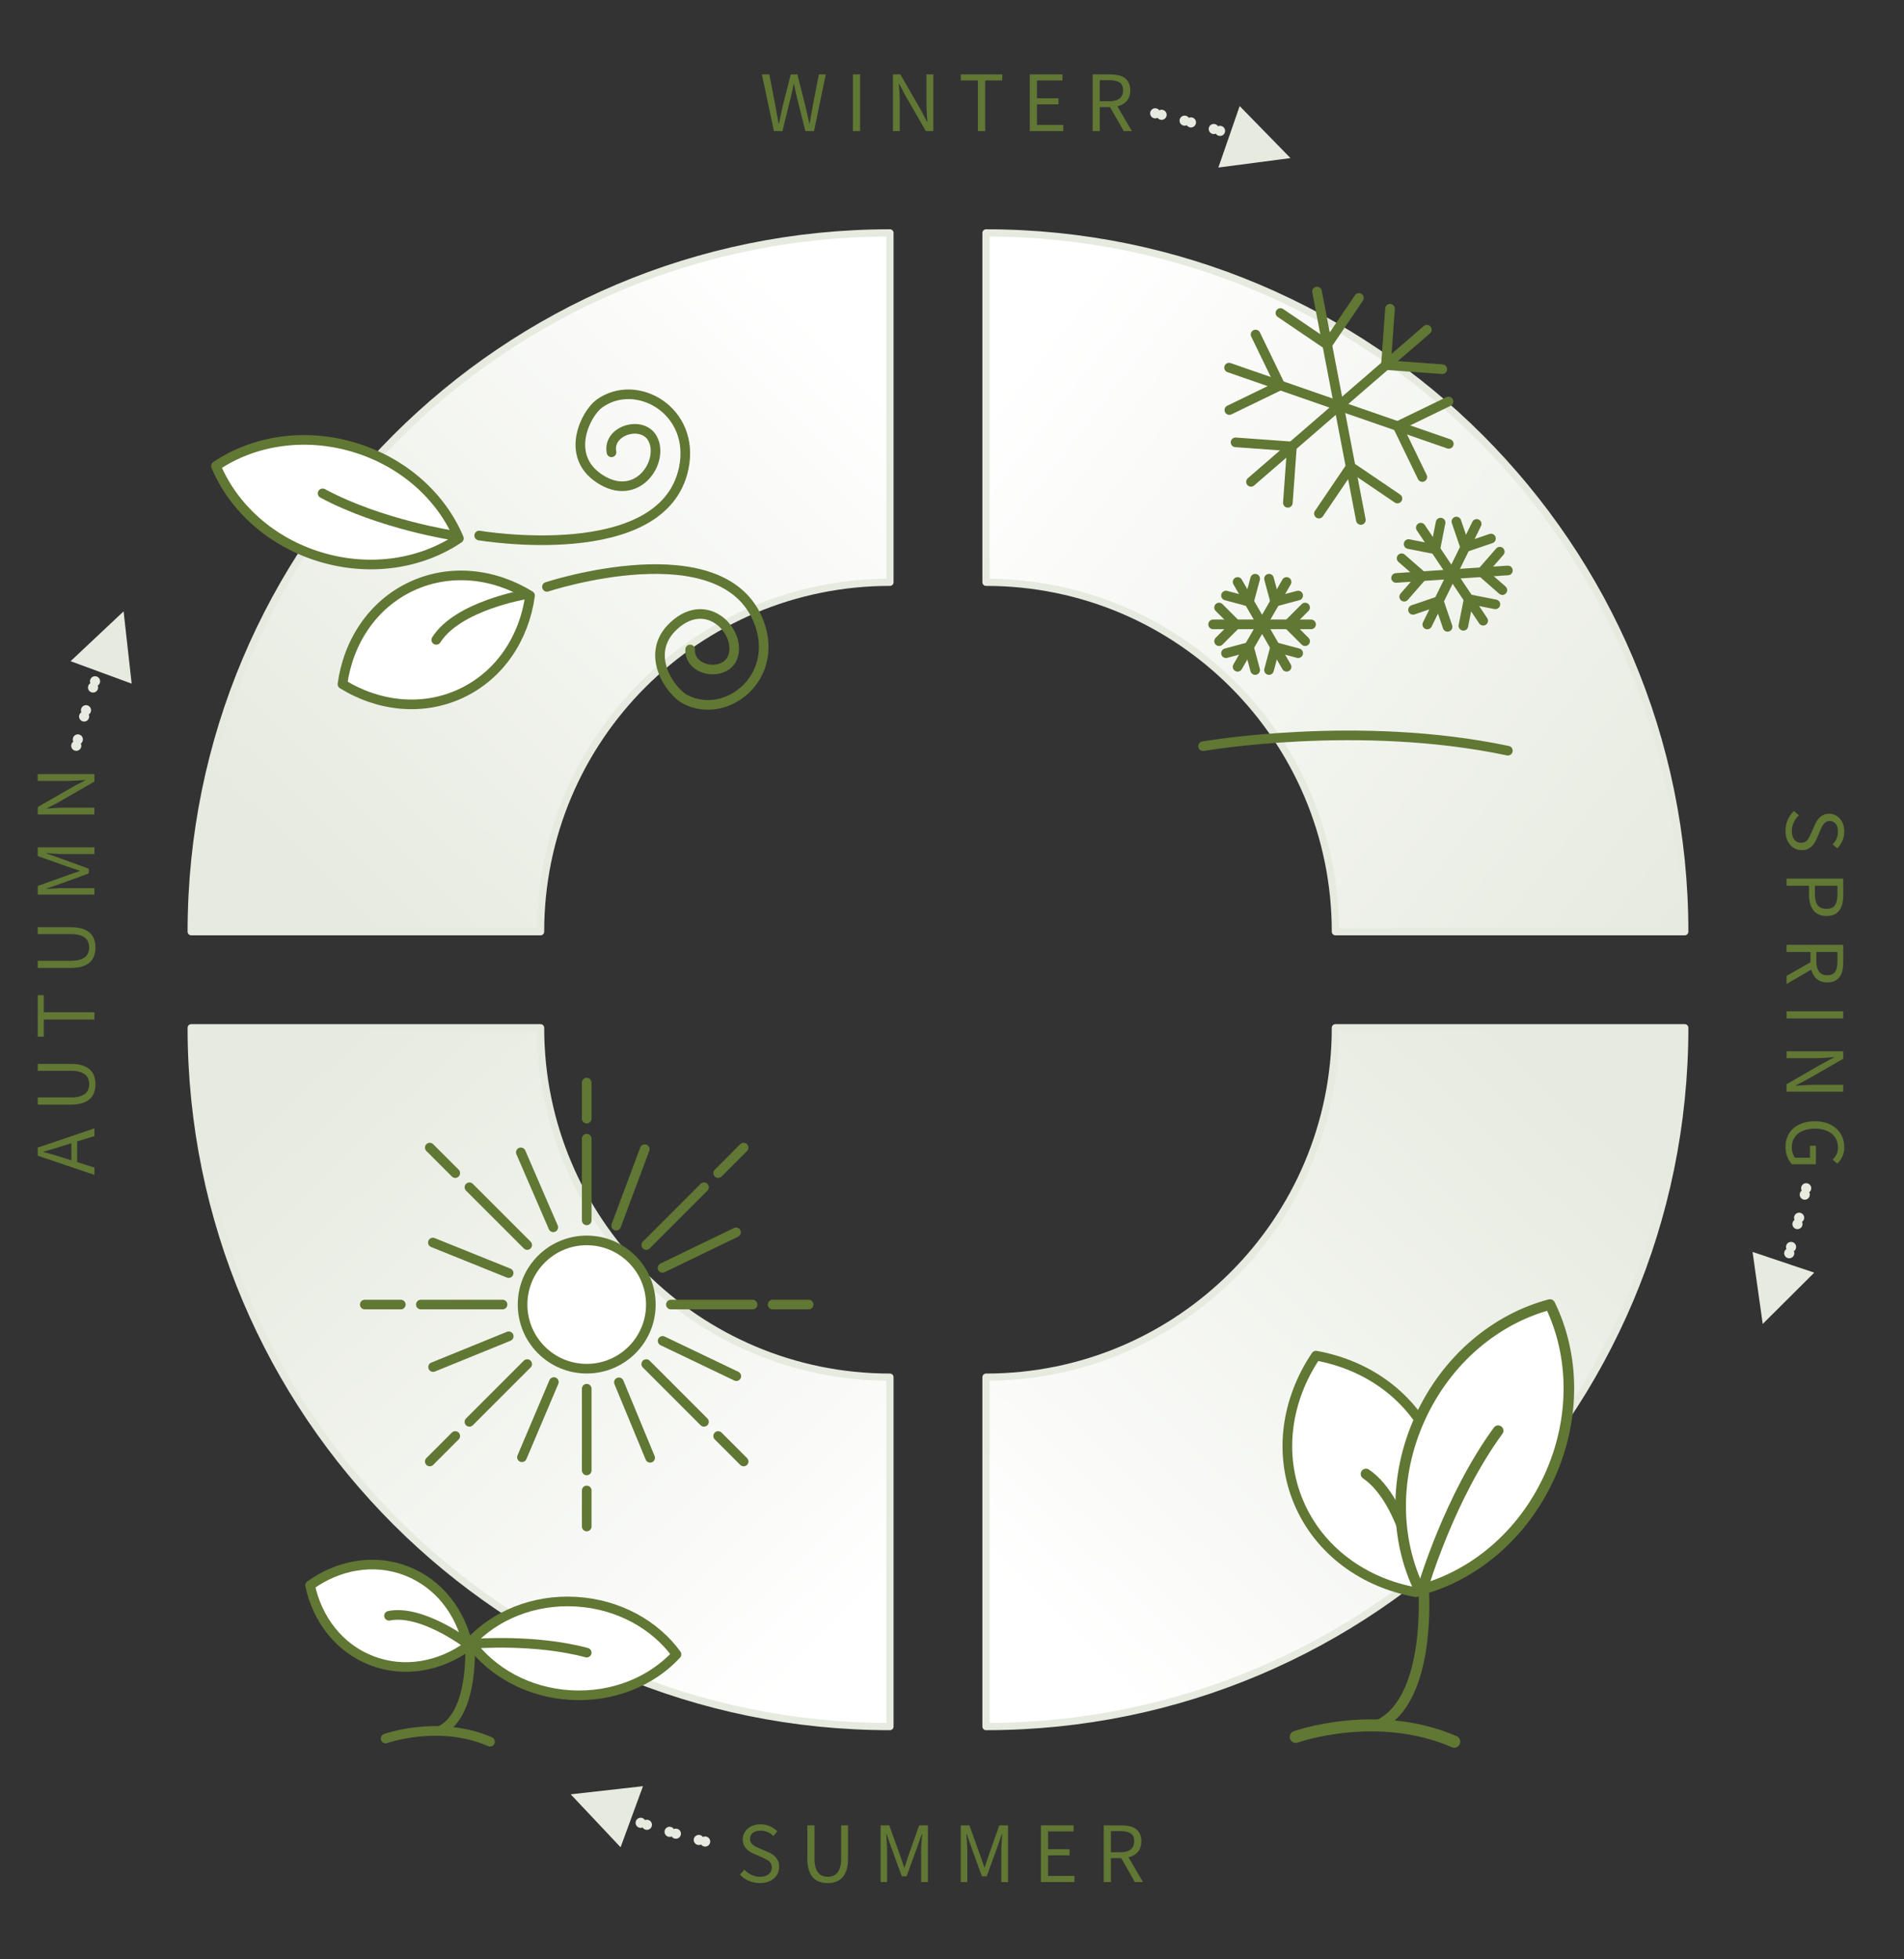 <?xml version="1.0" encoding="UTF-8" standalone="no"?><!DOCTYPE svg PUBLIC "-//W3C//DTD SVG 1.1//EN" "http://www.w3.org/Graphics/SVG/1.1/DTD/svg11.dtd"><svg width="100%" height="100%" viewBox="0 0 380 391" version="1.1" xmlns="http://www.w3.org/2000/svg" xmlns:xlink="http://www.w3.org/1999/xlink" xml:space="preserve" xmlns:serif="http://www.serif.com/" style="fill-rule:evenodd;clip-rule:evenodd;stroke-linecap:round;stroke-linejoin:round;stroke-miterlimit:1.5;"><rect x="0" y="0" width="380" height="391" fill="#333333" stroke="none"/><rect id="Home" x="-205" y="-2091.75" width="1200" height="3810.8" style="fill:none;"/><g><path d="M336.244,185.933c0,-77.02 -62.437,-139.457 -139.457,-139.457l0,69.729c38.51,0 69.728,31.218 69.728,69.728l69.729,0Z" style="fill:url(#_Linear1);stroke:#e6eadf;stroke-width:1.44px;"/><path d="M196.787,344.56c77.02,0 139.457,-62.437 139.457,-139.457l-69.729,0c0,38.51 -31.218,69.728 -69.728,69.728l0,69.729Z" style="fill:url(#_Linear2);stroke:#e6eadf;stroke-width:1.44px;"/><path d="M38.16,205.103c0,77.02 62.437,139.457 139.457,139.457l0,-69.729c-38.51,0 -69.728,-31.218 -69.728,-69.728l-69.729,0Z" style="fill:url(#_Linear3);stroke:#e6eadf;stroke-width:1.44px;"/><path d="M177.617,46.476c-77.02,0 -139.457,62.437 -139.457,139.457l69.729,0c0,-38.51 31.218,-69.728 69.728,-69.728l0,-69.729Z" style="fill:url(#_Linear4);stroke:#e6eadf;stroke-width:1.44px;"/><g><path d="M154.457,26.163l-2.398,-11.318l1.483,0l1.191,6.159c0.103,0.621 0.213,1.231 0.328,1.829c0.115,0.598 0.224,1.208 0.327,1.829l0.069,0c0.127,-0.621 0.259,-1.234 0.397,-1.838c0.138,-0.604 0.271,-1.21 0.397,-1.82l1.57,-6.159l1.311,0l1.57,6.159c0.138,0.598 0.276,1.202 0.414,1.812c0.138,0.609 0.276,1.225 0.414,1.846l0.069,0c0.104,-0.621 0.207,-1.234 0.311,-1.838c0.103,-0.604 0.213,-1.21 0.328,-1.82l1.19,-6.159l1.38,0l-2.346,11.318l-1.725,0l-1.708,-6.815c-0.104,-0.437 -0.199,-0.866 -0.285,-1.285c-0.086,-0.42 -0.175,-0.849 -0.267,-1.286l-0.069,0c-0.092,0.437 -0.187,0.866 -0.285,1.286c-0.098,0.419 -0.193,0.848 -0.285,1.285l-1.673,6.815l-1.708,0Z" style="fill:#617734;fill-rule:nonzero;"/><rect x="170.225" y="14.845" width="1.432" height="11.318" style="fill:#617734;fill-rule:nonzero;"/><path d="M178.213,26.163l0,-11.318l1.484,0l4.089,7.108l1.225,2.346l0.069,0c-0.035,-0.575 -0.072,-1.17 -0.112,-1.785c-0.041,-0.616 -0.061,-1.222 -0.061,-1.82l0,-5.849l1.363,0l0,11.318l-1.483,0l-4.107,-7.126l-1.224,-2.329l-0.069,0c0.046,0.575 0.089,1.159 0.129,1.751c0.04,0.593 0.06,1.188 0.06,1.786l0,5.918l-1.363,0Z" style="fill:#617734;fill-rule:nonzero;"/><path d="M195.173,26.163l0,-10.11l-3.416,0l0,-1.208l8.281,0l0,1.208l-3.416,0l0,10.11l-1.449,0Z" style="fill:#617734;fill-rule:nonzero;"/><path d="M205.524,26.163l0,-11.318l6.521,0l0,1.208l-5.089,0l0,3.554l4.296,0l0,1.225l-4.296,0l0,4.106l5.262,0l0,1.225l-6.694,0Z" style="fill:#617734;fill-rule:nonzero;"/><path d="M218.066,26.163l0,-11.318l3.537,0c0.575,0 1.107,0.055 1.596,0.164c0.489,0.109 0.909,0.29 1.26,0.543c0.35,0.253 0.623,0.581 0.819,0.984c0.196,0.402 0.293,0.897 0.293,1.483c0,0.886 -0.23,1.593 -0.69,2.122c-0.46,0.53 -1.081,0.892 -1.863,1.087l2.881,4.935l-1.622,0l-2.726,-4.779l-2.053,0l0,4.779l-1.432,0Zm1.432,-5.953l1.898,0c0.886,0 1.564,-0.181 2.036,-0.543c0.472,-0.362 0.707,-0.911 0.707,-1.648c0,-0.747 -0.235,-1.27 -0.707,-1.57c-0.472,-0.299 -1.15,-0.448 -2.036,-0.448l-1.898,0l0,4.209Z" style="fill:#617734;fill-rule:nonzero;"/></g><g><path d="M12.515,231.015l1.725,0.535l0,-3.399l-1.725,0.535c-0.633,0.207 -1.263,0.402 -1.889,0.587c-0.627,0.184 -1.268,0.368 -1.924,0.552l0,0.069c0.656,0.172 1.297,0.35 1.924,0.534c0.626,0.184 1.256,0.38 1.889,0.587Zm6.331,3.45l-11.317,-3.83l0,-1.621l11.317,-3.83l0,1.535l-3.45,1.07l0,4.123l3.45,1.087l0,1.466Z" style="fill:#617734;fill-rule:nonzero;"/><path d="M19.053,216.368c0,0.575 -0.083,1.112 -0.25,1.613c-0.167,0.5 -0.443,0.931 -0.828,1.294c-0.385,0.362 -0.888,0.647 -1.509,0.854c-0.622,0.207 -1.386,0.31 -2.295,0.31l-6.642,0l0,-1.432l6.676,0c0.679,0 1.248,-0.069 1.708,-0.207c0.461,-0.138 0.829,-0.325 1.105,-0.56c0.276,-0.236 0.474,-0.515 0.595,-0.837c0.121,-0.322 0.181,-0.667 0.181,-1.035c0,-0.38 -0.06,-0.731 -0.181,-1.053c-0.121,-0.322 -0.319,-0.604 -0.595,-0.845c-0.276,-0.242 -0.644,-0.431 -1.105,-0.569c-0.46,-0.138 -1.029,-0.207 -1.708,-0.207l-6.676,0l0,-1.381l6.642,0c0.909,0 1.673,0.104 2.295,0.311c0.621,0.207 1.124,0.492 1.509,0.854c0.385,0.362 0.661,0.791 0.828,1.285c0.167,0.495 0.25,1.03 0.25,1.605Z" style="fill:#617734;fill-rule:nonzero;"/><path d="M18.846,203.463l-10.11,0l0,3.416l-1.207,0l0,-8.281l1.207,0l0,3.416l10.11,0l0,1.449Z" style="fill:#617734;fill-rule:nonzero;"/><path d="M19.053,189.092c0,0.575 -0.083,1.112 -0.25,1.613c-0.167,0.5 -0.443,0.931 -0.828,1.294c-0.385,0.362 -0.888,0.647 -1.509,0.854c-0.622,0.207 -1.386,0.31 -2.295,0.31l-6.642,0l0,-1.432l6.676,0c0.679,0 1.248,-0.069 1.708,-0.207c0.461,-0.138 0.829,-0.325 1.105,-0.561c0.276,-0.235 0.474,-0.514 0.595,-0.836c0.121,-0.322 0.181,-0.667 0.181,-1.035c0,-0.38 -0.06,-0.731 -0.181,-1.053c-0.121,-0.322 -0.319,-0.604 -0.595,-0.845c-0.276,-0.242 -0.644,-0.431 -1.105,-0.569c-0.46,-0.139 -1.029,-0.208 -1.708,-0.208l-6.676,0l0,-1.38l6.642,0c0.909,0 1.673,0.104 2.295,0.311c0.621,0.207 1.124,0.492 1.509,0.854c0.385,0.362 0.661,0.791 0.828,1.285c0.167,0.495 0.25,1.03 0.25,1.605Z" style="fill:#617734;fill-rule:nonzero;"/><path d="M18.846,178.533l-11.317,0l0,-1.725l6.038,-2.174c0.391,-0.138 0.785,-0.273 1.182,-0.405c0.397,-0.133 0.791,-0.268 1.182,-0.406l0,-0.069c-0.391,-0.138 -0.785,-0.267 -1.182,-0.388c-0.397,-0.121 -0.791,-0.25 -1.182,-0.388l-6.038,-2.139l0,-1.743l11.317,0l0,1.346l-6.228,0c-0.506,0 -1.064,-0.023 -1.673,-0.069c-0.61,-0.046 -1.168,-0.087 -1.674,-0.121l0,0.069l2.571,0.897l5.866,2.139l0,0.949l-5.866,2.14l-2.571,0.897l0,0.069c0.506,-0.035 1.064,-0.072 1.674,-0.112c0.609,-0.041 1.167,-0.061 1.673,-0.061l6.228,0l0,1.294Z" style="fill:#617734;fill-rule:nonzero;"/><path d="M18.846,162.54l-11.317,0l0,-1.484l7.108,-4.088l2.346,-1.225l0,-0.069c-0.575,0.034 -1.17,0.072 -1.786,0.112c-0.615,0.04 -1.222,0.06 -1.82,0.06l-5.848,0l0,-1.363l11.317,0l0,1.484l-7.125,4.106l-2.329,1.225l0,0.069c0.575,-0.046 1.159,-0.089 1.751,-0.129c0.593,-0.041 1.188,-0.061 1.786,-0.061l5.917,0l0,1.363Z" style="fill:#617734;fill-rule:nonzero;"/></g><g><path d="M151.653,375.795c-0.793,0 -1.529,-0.149 -2.208,-0.448c-0.679,-0.3 -1.265,-0.708 -1.76,-1.225l0.863,-1.001c0.402,0.426 0.877,0.768 1.423,1.026c0.547,0.259 1.113,0.389 1.7,0.389c0.747,0 1.328,-0.17 1.742,-0.509c0.414,-0.34 0.621,-0.785 0.621,-1.337c0,-0.288 -0.049,-0.532 -0.147,-0.734c-0.097,-0.201 -0.23,-0.373 -0.396,-0.517c-0.167,-0.144 -0.365,-0.273 -0.596,-0.388c-0.23,-0.115 -0.477,-0.236 -0.741,-0.363l-1.622,-0.707c-0.265,-0.115 -0.535,-0.253 -0.811,-0.414c-0.276,-0.161 -0.523,-0.357 -0.742,-0.587c-0.218,-0.23 -0.397,-0.503 -0.535,-0.819c-0.138,-0.316 -0.207,-0.682 -0.207,-1.096c0,-0.425 0.089,-0.822 0.268,-1.19c0.178,-0.368 0.425,-0.687 0.742,-0.958c0.316,-0.27 0.69,-0.48 1.121,-0.629c0.431,-0.15 0.906,-0.225 1.423,-0.225c0.679,0 1.306,0.13 1.881,0.389c0.575,0.258 1.064,0.595 1.466,1.009l-0.776,0.931c-0.345,-0.333 -0.728,-0.595 -1.147,-0.784c-0.42,-0.19 -0.895,-0.285 -1.424,-0.285c-0.632,0 -1.141,0.146 -1.527,0.44c-0.385,0.293 -0.577,0.699 -0.577,1.216c0,0.276 0.054,0.509 0.163,0.699c0.11,0.19 0.256,0.356 0.44,0.5c0.184,0.144 0.386,0.27 0.604,0.38c0.219,0.109 0.443,0.21 0.673,0.302l1.605,0.69c0.322,0.138 0.626,0.296 0.914,0.474c0.287,0.178 0.535,0.385 0.742,0.621c0.207,0.236 0.371,0.512 0.491,0.828c0.121,0.317 0.182,0.682 0.182,1.096c0,0.448 -0.09,0.868 -0.268,1.259c-0.178,0.391 -0.434,0.734 -0.768,1.027c-0.333,0.293 -0.736,0.523 -1.207,0.69c-0.472,0.167 -1.007,0.25 -1.605,0.25Z" style="fill:#617734;fill-rule:nonzero;"/><path d="M165.196,375.795c-0.575,0 -1.112,-0.083 -1.613,-0.25c-0.5,-0.167 -0.931,-0.443 -1.294,-0.828c-0.362,-0.386 -0.647,-0.889 -0.854,-1.51c-0.207,-0.621 -0.31,-1.386 -0.31,-2.294l0,-6.643l1.432,0l0,6.677c0,0.679 0.069,1.248 0.207,1.708c0.138,0.46 0.325,0.828 0.561,1.104c0.235,0.276 0.514,0.475 0.836,0.595c0.322,0.121 0.667,0.182 1.035,0.182c0.38,0 0.731,-0.061 1.053,-0.182c0.322,-0.12 0.604,-0.319 0.845,-0.595c0.242,-0.276 0.432,-0.644 0.57,-1.104c0.138,-0.46 0.207,-1.029 0.207,-1.708l0,-6.677l1.38,0l0,6.643c0,0.908 -0.104,1.673 -0.311,2.294c-0.207,0.621 -0.491,1.124 -0.854,1.51c-0.362,0.385 -0.79,0.661 -1.285,0.828c-0.495,0.167 -1.029,0.25 -1.605,0.25Z" style="fill:#617734;fill-rule:nonzero;"/><path d="M175.755,375.588l0,-11.318l1.725,0l2.174,6.039c0.138,0.391 0.273,0.785 0.405,1.182c0.133,0.396 0.268,0.79 0.406,1.181l0.069,0c0.138,-0.391 0.267,-0.785 0.388,-1.181c0.121,-0.397 0.25,-0.791 0.388,-1.182l2.14,-6.039l1.742,0l0,11.318l-1.346,0l0,-6.228c0,-0.506 0.023,-1.064 0.069,-1.674c0.046,-0.609 0.087,-1.167 0.121,-1.673l-0.069,0l-0.897,2.571l-2.139,5.865l-0.949,0l-2.14,-5.865l-0.897,-2.571l-0.069,0c0.035,0.506 0.072,1.064 0.112,1.673c0.041,0.61 0.061,1.168 0.061,1.674l0,6.228l-1.294,0Z" style="fill:#617734;fill-rule:nonzero;"/><path d="M191.748,375.588l0,-11.318l1.725,0l2.174,6.039c0.138,0.391 0.273,0.785 0.405,1.182c0.133,0.396 0.268,0.79 0.406,1.181l0.069,0c0.138,-0.391 0.267,-0.785 0.388,-1.181c0.121,-0.397 0.25,-0.791 0.388,-1.182l2.14,-6.039l1.742,0l0,11.318l-1.346,0l0,-6.228c0,-0.506 0.023,-1.064 0.069,-1.674c0.046,-0.609 0.087,-1.167 0.121,-1.673l-0.069,0l-0.897,2.571l-2.139,5.865l-0.949,0l-2.14,-5.865l-0.897,-2.571l-0.069,0c0.035,0.506 0.072,1.064 0.112,1.673c0.041,0.61 0.061,1.168 0.061,1.674l0,6.228l-1.294,0Z" style="fill:#617734;fill-rule:nonzero;"/><path d="M207.741,375.588l0,-11.318l6.521,0l0,1.208l-5.089,0l0,3.554l4.296,0l0,1.225l-4.296,0l0,4.106l5.262,0l0,1.225l-6.694,0Z" style="fill:#617734;fill-rule:nonzero;"/><path d="M220.283,375.588l0,-11.318l3.537,0c0.575,0 1.107,0.055 1.596,0.164c0.489,0.11 0.909,0.291 1.259,0.544c0.351,0.253 0.624,0.581 0.82,0.983c0.196,0.403 0.293,0.897 0.293,1.484c0,0.886 -0.23,1.593 -0.69,2.122c-0.46,0.529 -1.081,0.891 -1.863,1.087l2.881,4.934l-1.622,0l-2.726,-4.779l-2.053,0l0,4.779l-1.432,0Zm1.432,-5.952l1.898,0c0.886,0 1.564,-0.181 2.036,-0.544c0.472,-0.362 0.707,-0.911 0.707,-1.647c0,-0.748 -0.235,-1.271 -0.707,-1.57c-0.472,-0.299 -1.15,-0.449 -2.036,-0.449l-1.898,0l0,4.21Z" style="fill:#617734;fill-rule:nonzero;"/></g><g><path d="M356.35,165.809c0,-0.793 0.15,-1.529 0.449,-2.208c0.299,-0.679 0.707,-1.265 1.225,-1.76l1.001,0.863c-0.426,0.403 -0.768,0.877 -1.027,1.423c-0.259,0.547 -0.388,1.113 -0.388,1.7c0,0.747 0.169,1.328 0.509,1.742c0.339,0.414 0.785,0.621 1.337,0.621c0.287,0 0.532,-0.049 0.733,-0.146c0.201,-0.098 0.374,-0.23 0.518,-0.397c0.143,-0.167 0.273,-0.365 0.388,-0.595c0.115,-0.23 0.236,-0.478 0.362,-0.742l0.707,-1.622c0.115,-0.265 0.254,-0.535 0.415,-0.811c0.161,-0.276 0.356,-0.523 0.586,-0.742c0.23,-0.218 0.503,-0.397 0.82,-0.535c0.316,-0.138 0.681,-0.207 1.095,-0.207c0.426,0 0.822,0.09 1.191,0.268c0.368,0.178 0.687,0.425 0.957,0.742c0.27,0.316 0.48,0.69 0.63,1.121c0.149,0.431 0.224,0.906 0.224,1.423c0,0.679 -0.129,1.306 -0.388,1.881c-0.259,0.575 -0.595,1.064 -1.009,1.466l-0.932,-0.776c0.334,-0.345 0.595,-0.727 0.785,-1.147c0.19,-0.42 0.285,-0.895 0.285,-1.424c0,-0.632 -0.147,-1.141 -0.44,-1.526c-0.294,-0.386 -0.699,-0.578 -1.217,-0.578c-0.276,0 -0.509,0.054 -0.698,0.164c-0.19,0.109 -0.357,0.255 -0.501,0.439c-0.143,0.184 -0.27,0.386 -0.379,0.604c-0.109,0.219 -0.21,0.443 -0.302,0.673l-0.69,1.605c-0.138,0.322 -0.296,0.626 -0.475,0.914c-0.178,0.288 -0.385,0.535 -0.621,0.742c-0.236,0.207 -0.512,0.371 -0.828,0.492c-0.316,0.12 -0.681,0.181 -1.095,0.181c-0.449,0 -0.869,-0.089 -1.26,-0.268c-0.391,-0.178 -0.733,-0.434 -1.026,-0.767c-0.294,-0.334 -0.524,-0.737 -0.69,-1.208c-0.167,-0.472 -0.251,-1.007 -0.251,-1.605Z" style="fill:#617734;fill-rule:nonzero;"/><path d="M356.557,175.333l11.318,0l0,3.226c0,0.633 -0.057,1.21 -0.172,1.734c-0.116,0.523 -0.302,0.969 -0.561,1.337c-0.259,0.368 -0.601,0.655 -1.027,0.863c-0.425,0.207 -0.949,0.31 -1.57,0.31c-0.598,0 -1.115,-0.101 -1.552,-0.302c-0.437,-0.201 -0.8,-0.486 -1.087,-0.854c-0.288,-0.368 -0.504,-0.808 -0.647,-1.32c-0.144,-0.511 -0.216,-1.078 -0.216,-1.699l0,-1.863l-4.486,0l0,-1.432Zm5.659,1.432l0,1.69c0,0.99 0.187,1.723 0.561,2.2c0.374,0.477 0.963,0.716 1.768,0.716c0.817,0 1.383,-0.25 1.7,-0.75c0.316,-0.501 0.474,-1.245 0.474,-2.235l0,-1.621l-4.503,0Z" style="fill:#617734;fill-rule:nonzero;"/><path d="M356.557,188.548l11.318,0l0,3.537c0,0.575 -0.055,1.107 -0.164,1.596c-0.109,0.489 -0.29,0.908 -0.543,1.259c-0.253,0.351 -0.581,0.624 -0.984,0.82c-0.402,0.195 -0.897,0.293 -1.483,0.293c-0.886,0 -1.593,-0.23 -2.122,-0.69c-0.53,-0.46 -0.892,-1.081 -1.087,-1.863l-4.935,2.881l0,-1.622l4.779,-2.726l0,-2.053l-4.779,0l0,-1.432Zm5.953,1.432l0,1.898c0,0.885 0.181,1.564 0.543,2.036c0.362,0.471 0.911,0.707 1.648,0.707c0.747,0 1.271,-0.236 1.57,-0.707c0.299,-0.472 0.448,-1.151 0.448,-2.036l0,-1.898l-4.209,0Z" style="fill:#617734;fill-rule:nonzero;"/><path d="M356.557,201.815l11.318,0l0,1.432l-11.318,0l0,-1.432Z" style="fill:#617734;fill-rule:nonzero;"/><path d="M356.557,209.803l11.318,0l0,1.484l-7.108,4.089l-2.346,1.225l0,0.069c0.575,-0.035 1.17,-0.072 1.785,-0.113c0.616,-0.04 1.222,-0.06 1.82,-0.06l5.849,0l0,1.363l-11.318,0l0,-1.484l7.126,-4.106l2.329,-1.225l0,-0.069c-0.575,0.046 -1.159,0.089 -1.751,0.13c-0.593,0.04 -1.188,0.06 -1.786,0.06l-5.918,0l0,-1.363Z" style="fill:#617734;fill-rule:nonzero;"/><path d="M356.35,228.867c0,-0.748 0.133,-1.435 0.397,-2.062c0.265,-0.626 0.647,-1.164 1.147,-1.613c0.501,-0.448 1.116,-0.799 1.847,-1.052c0.73,-0.253 1.555,-0.38 2.475,-0.38c0.909,0 1.725,0.13 2.45,0.388c0.725,0.259 1.34,0.619 1.846,1.079c0.506,0.46 0.894,1.009 1.165,1.647c0.27,0.639 0.405,1.332 0.405,2.079c0,0.391 -0.04,0.751 -0.121,1.079c-0.08,0.327 -0.187,0.626 -0.319,0.897c-0.132,0.27 -0.282,0.512 -0.448,0.724c-0.167,0.213 -0.337,0.4 -0.509,0.561l-0.932,-0.794c0.299,-0.287 0.552,-0.621 0.759,-1c0.207,-0.38 0.311,-0.857 0.311,-1.432c0,-0.575 -0.107,-1.093 -0.32,-1.553c-0.212,-0.46 -0.517,-0.851 -0.914,-1.173c-0.397,-0.322 -0.877,-0.572 -1.441,-0.751c-0.563,-0.178 -1.196,-0.267 -1.897,-0.267c-0.713,0 -1.355,0.083 -1.924,0.25c-0.569,0.167 -1.055,0.408 -1.458,0.725c-0.402,0.316 -0.713,0.707 -0.931,1.173c-0.219,0.466 -0.328,1.003 -0.328,1.613c0,0.403 0.06,0.785 0.181,1.147c0.121,0.363 0.285,0.659 0.492,0.889l2.95,0l0,-2.398l1.19,0l0,3.709l-4.761,0c-0.38,-0.368 -0.693,-0.851 -0.941,-1.449c-0.247,-0.598 -0.371,-1.277 -0.371,-2.036Z" style="fill:#617734;fill-rule:nonzero;"/></g><g><g><g><g><path d="M68.346,136.534c1.16,-8.436 6,-15.854 13.695,-19.485c7.694,-3.632 16.497,-2.654 23.746,1.813c-1.159,8.436 -6,15.853 -13.694,19.485c-7.694,3.632 -16.497,2.653 -23.747,-1.813Z" style="fill:#fff;stroke:#617734;stroke-width:1.92px;"/><path d="M104.946,118.613c0,0 -13.572,2.254 -17.879,9.085" style="fill:none;stroke:#617734;stroke-width:1.92px;"/></g></g><path d="M109.159,117.113c0,0 35.327,-11.6 42.347,7.16c4.126,11.027 -6.568,19.493 -14.711,15.311c-2.913,-1.496 -8.42,-9.095 -2.311,-14.718c6.778,-6.238 13.584,1.428 11.75,6.286c-1.488,3.943 -8.676,2.928 -8.494,-1.545" style="fill:none;stroke:#617734;stroke-width:1.92px;"/></g><g><path d="M43.098,93.005c7.424,-5.026 17.545,-6.721 27.509,-3.754c9.965,2.966 17.511,9.921 20.977,18.189c-7.424,5.026 -17.545,6.721 -27.51,3.754c-9.964,-2.966 -17.51,-9.922 -20.976,-18.189Z" style="fill:#fff;stroke:#617734;stroke-width:1.92px;"/><path d="M90.799,106.917c0,0 -14.752,-2.195 -26.408,-8.461" style="fill:none;stroke:#617734;stroke-width:1.92px;"/></g><path d="M95.635,106.87c0,0 36.658,6.222 40.813,-13.373c2.442,-11.518 -9.391,-18.301 -16.823,-12.956c-2.658,1.912 -6.975,10.246 -0.098,14.898c7.63,5.162 13.221,-3.43 10.686,-7.962c-2.058,-3.678 -9.015,-1.606 -8.171,2.791" style="fill:none;stroke:#617734;stroke-width:1.92px;"/></g><g><g><g><path d="M262.642,270.542c10.376,1.861 19.306,8.223 23.409,17.925c4.103,9.701 2.448,20.541 -3.444,29.282c-10.376,-1.861 -19.307,-8.223 -23.41,-17.925c-4.103,-9.701 -2.447,-20.541 3.445,-29.282Z" style="fill:#fff;stroke:#617734;stroke-width:1.93px;"/><path d="M282.957,316.721c0,0 -2.101,-16.903 -10.333,-22.576" style="fill:none;stroke:#617734;stroke-width:2.11px;"/></g><path d="M309.335,260.34c4.889,9.963 5.232,22.664 -0.114,34.372c-5.345,11.709 -15.166,19.769 -25.897,22.601c-4.89,-9.964 -5.233,-22.664 0.113,-34.373c5.345,-11.708 15.166,-19.768 25.898,-22.6Z" style="fill:#fff;stroke:#617734;stroke-width:2.11px;"/><path d="M284.099,316.44c0,0 5.22,-17.711 14.902,-30.928" style="fill:none;stroke:#617734;stroke-width:2.11px;"/><path d="M284.099,316.721c0,0 1.82,22.412 -8.997,27.555" style="fill:none;stroke:#617734;stroke-width:2.11px;"/></g><path d="M258.608,346.621c0,0 16.15,-5.767 31.629,0.958" style="fill:none;stroke:#617734;stroke-width:2.4px;"/></g><g><path d="M240.109,148.914c0,0 31.063,-5.409 60.833,0.899" style="fill:none;stroke:#617734;stroke-width:1.92px;"/><g><g><path d="M262.85,58.183l4.374,22.792" style="fill:none;stroke:#617734;stroke-width:1.92px;"/><path d="M255.548,62.462l9.339,6.332l6.331,-9.339" style="fill:none;stroke:#617734;stroke-width:1.92px;"/></g><g><path d="M245.299,73.367l21.925,7.608" style="fill:none;stroke:#617734;stroke-width:1.92px;"/><path d="M245.354,81.831l10.153,-4.922l-4.923,-10.153" style="fill:none;stroke:#617734;stroke-width:1.92px;"/></g><g><path d="M249.673,96.159l17.551,-15.184" style="fill:none;stroke:#617734;stroke-width:1.92px;"/><path d="M257.03,100.344l0.814,-11.254l-11.253,-0.814" style="fill:none;stroke:#617734;stroke-width:1.92px;"/></g><g><path d="M271.599,103.767l-4.375,-22.792" style="fill:none;stroke:#617734;stroke-width:1.92px;"/><path d="M278.901,99.488l-9.339,-6.332l-6.331,9.339" style="fill:none;stroke:#617734;stroke-width:1.92px;"/></g><g><path d="M289.15,88.583l-21.926,-7.608" style="fill:none;stroke:#617734;stroke-width:1.92px;"/><path d="M289.095,80.119l-10.153,4.922l4.922,10.153" style="fill:none;stroke:#617734;stroke-width:1.92px;"/></g><g><path d="M284.776,65.791l-17.552,15.184" style="fill:none;stroke:#617734;stroke-width:1.92px;"/><path d="M277.419,61.606l-0.814,11.254l11.253,0.814" style="fill:none;stroke:#617734;stroke-width:1.92px;"/></g></g><g><g><path d="M283.562,105.302l6.225,9.286" style="fill:none;stroke:#617734;stroke-width:1.92px;"/><path d="M281.128,108.573l5.332,1.052l1.053,-5.333" style="fill:none;stroke:#617734;stroke-width:1.92px;"/></g><g><path d="M278.632,115.336l11.155,-0.748" style="fill:none;stroke:#617734;stroke-width:1.92px;"/><path d="M280.248,119.08l3.578,-4.092l-4.092,-3.578" style="fill:none;stroke:#617734;stroke-width:1.92px;"/></g><g><path d="M284.858,124.623l4.929,-10.035" style="fill:none;stroke:#617734;stroke-width:1.92px;"/><path d="M288.908,125.095l-1.755,-5.144l-5.145,1.755" style="fill:none;stroke:#617734;stroke-width:1.92px;"/></g><g><path d="M296.013,123.875l-6.226,-9.287" style="fill:none;stroke:#617734;stroke-width:1.92px;"/><path d="M298.447,120.604l-5.333,-1.053l-1.052,5.333" style="fill:none;stroke:#617734;stroke-width:1.92px;"/></g><g><path d="M300.942,113.84l-11.155,0.748" style="fill:none;stroke:#617734;stroke-width:1.92px;"/><path d="M299.327,110.096l-3.578,4.092l4.092,3.578" style="fill:none;stroke:#617734;stroke-width:1.92px;"/></g><g><path d="M294.717,104.553l-4.93,10.035" style="fill:none;stroke:#617734;stroke-width:1.92px;"/><path d="M290.667,104.081l1.755,5.144l5.144,-1.755" style="fill:none;stroke:#617734;stroke-width:1.92px;"/></g></g><g><g><path d="M246.999,116.135l4.888,8.466" style="fill:none;stroke:#617734;stroke-width:1.92px;"/><path d="M244.684,118.846l4.591,1.23l1.23,-4.59" style="fill:none;stroke:#617734;stroke-width:1.92px;"/></g><g><path d="M242.112,124.601l9.775,0" style="fill:none;stroke:#617734;stroke-width:1.92px;"/><path d="M243.302,127.961l3.361,-3.36l-3.361,-3.361" style="fill:none;stroke:#617734;stroke-width:1.92px;"/></g><g><path d="M246.999,133.067l4.888,-8.466" style="fill:none;stroke:#617734;stroke-width:1.92px;"/><path d="M250.505,133.716l-1.23,-4.591l-4.591,1.23" style="fill:none;stroke:#617734;stroke-width:1.92px;"/></g><g><path d="M256.775,133.067l-4.888,-8.466" style="fill:none;stroke:#617734;stroke-width:1.92px;"/><path d="M259.09,130.355l-4.591,-1.23l-1.23,4.591" style="fill:none;stroke:#617734;stroke-width:1.92px;"/></g><g><path d="M261.662,124.601l-9.775,0" style="fill:none;stroke:#617734;stroke-width:1.92px;"/><path d="M260.472,121.24l-3.361,3.361l3.361,3.36" style="fill:none;stroke:#617734;stroke-width:1.92px;"/></g><g><path d="M256.775,116.135l-4.888,8.466" style="fill:none;stroke:#617734;stroke-width:1.92px;"/><path d="M253.269,115.486l1.23,4.59l4.591,-1.23" style="fill:none;stroke:#617734;stroke-width:1.92px;"/></g></g></g><g><path d="M61.885,316.38c5.629,-4.066 12.73,-5.387 19.205,-2.893c6.474,2.494 10.854,8.238 12.3,15.029c-5.629,4.066 -12.73,5.387 -19.204,2.893c-6.475,-2.494 -10.855,-8.238 -12.301,-15.029Z" style="fill:#fff;stroke:#617734;stroke-width:1.92px;"/><path d="M93.063,327.88c0,0 -8.971,-6.738 -15.425,-5.432" style="fill:none;stroke:#617734;stroke-width:1.92px;"/><path d="M135.017,330.154c-4.954,5.377 -12.671,8.614 -21.135,8.122c-8.464,-0.493 -15.754,-4.603 -20.05,-10.518c4.953,-5.377 12.671,-8.614 21.135,-8.121c8.463,0.492 15.753,4.602 20.05,10.517Z" style="fill:#fff;stroke:#617734;stroke-width:1.92px;"/><path d="M94.553,328.026c0,0 12.12,-1.015 22.543,1.781" style="fill:none;stroke:#617734;stroke-width:1.92px;"/><path d="M93.756,327.253c0,0 1.198,14.763 -5.927,18.15" style="fill:none;stroke:#617734;stroke-width:1.92px;"/><path d="M76.965,346.948c0,0 10.638,-3.799 20.834,0.631" style="fill:none;stroke:#617734;stroke-width:1.92px;"/><g><circle cx="117.096" cy="260.34" r="12.801" style="fill:#fff;stroke:#617734;stroke-width:1.92px;"/><g><path d="M117.096,243.54l0,-16.303" style="fill:none;stroke:#617734;stroke-width:1.92px;"/><path d="M117.096,223.238l0,-7.192" style="fill:none;stroke:#617734;stroke-width:1.92px;"/></g><g><path d="M110.422,244.923l-6.477,-14.961" style="fill:none;stroke:#617734;stroke-width:1.92px;"/></g><g><path d="M101.515,254.06l-15.121,-6.095" style="fill:none;stroke:#617734;stroke-width:1.92px;"/></g><g><path d="M101.536,266.671l-15.101,6.145" style="fill:none;stroke:#617734;stroke-width:1.92px;"/></g><g><path d="M110.537,275.806l-6.365,15.009" style="fill:none;stroke:#617734;stroke-width:1.92px;"/></g><g><path d="M123.521,275.862l6.235,15.064" style="fill:none;stroke:#617734;stroke-width:1.92px;"/></g><g><path d="M132.249,267.593l14.706,7.039" style="fill:none;stroke:#617734;stroke-width:1.92px;"/></g><g><path d="M132.221,253.027l14.677,-7.097" style="fill:none;stroke:#617734;stroke-width:1.92px;"/></g><g><path d="M122.975,244.602l5.705,-15.272" style="fill:none;stroke:#617734;stroke-width:1.92px;"/></g><g><path d="M105.217,248.461l-11.528,-11.528" style="fill:none;stroke:#617734;stroke-width:1.92px;"/><path d="M90.862,234.105l-5.086,-5.086" style="fill:none;stroke:#617734;stroke-width:1.92px;"/></g><g><path d="M100.297,260.34l-16.303,0" style="fill:none;stroke:#617734;stroke-width:1.92px;"/><path d="M79.995,260.34l-7.193,0" style="fill:none;stroke:#617734;stroke-width:1.92px;"/></g><g><path d="M105.217,272.219l-11.528,11.528" style="fill:none;stroke:#617734;stroke-width:1.92px;"/><path d="M90.862,286.574l-5.086,5.086" style="fill:none;stroke:#617734;stroke-width:1.92px;"/></g><g><path d="M117.096,277.139l0,16.303" style="fill:none;stroke:#617734;stroke-width:1.92px;"/><path d="M117.096,297.441l0,7.193" style="fill:none;stroke:#617734;stroke-width:1.92px;"/></g><g><path d="M128.976,272.219l11.528,11.528" style="fill:none;stroke:#617734;stroke-width:1.92px;"/><path d="M143.331,286.574l5.086,5.086" style="fill:none;stroke:#617734;stroke-width:1.92px;"/></g><g><path d="M133.896,260.34l16.303,0" style="fill:none;stroke:#617734;stroke-width:1.92px;"/><path d="M154.198,260.34l7.193,0" style="fill:none;stroke:#617734;stroke-width:1.92px;"/></g><g><path d="M128.976,248.461l11.528,-11.528" style="fill:none;stroke:#617734;stroke-width:1.92px;"/><path d="M143.331,234.105l5.086,-5.086" style="fill:none;stroke:#617734;stroke-width:1.92px;"/></g></g></g><g><path d="M243.495,26.12c-5.022,-1.567 -10.11,-2.913 -15.249,-4.036c5.139,1.123 10.227,2.469 15.249,4.036Z" style="fill:none;stroke:#e6eadf;stroke-width:2.02px;stroke-dasharray:0,6.05,0,0;"/><path d="M257.557,31.55l-14.395,1.885l4.25,-12.269l10.145,10.384Z" style="fill:#e6eadf;"/></g><g><path d="M357.097,250.101c1.517,-5.037 2.814,-10.137 3.887,-15.287c-1.073,5.15 -2.37,10.25 -3.887,15.287Z" style="fill:none;stroke:#e6eadf;stroke-width:2.02px;stroke-dasharray:0,6.05,0,0;"/><path d="M351.803,264.215l-2.025,-14.375l12.31,4.13l-10.285,10.245Z" style="fill:#e6eadf;"/></g><g><path d="M127.862,363.764c4.993,1.657 10.055,3.096 15.173,4.312c-5.118,-1.216 -10.18,-2.655 -15.173,-4.312Z" style="fill:none;stroke:#e6eadf;stroke-width:2.02px;stroke-dasharray:0,6.05,0,0;"/><path d="M113.901,358.079l14.427,-1.623l-4.472,12.19l-9.955,-10.567Z" style="fill:#e6eadf;"/></g><g><path d="M18.969,135.959c-1.662,4.991 -3.105,10.052 -4.326,15.169c1.221,-5.117 2.664,-10.178 4.326,-15.169Z" style="fill:none;stroke:#e6eadf;stroke-width:2.02px;stroke-dasharray:0,6.05,0,0;"/><path d="M24.667,122.004l1.61,14.428l-12.186,-4.484l10.576,-9.944Z" style="fill:#e6eadf;"/></g></g><defs><linearGradient id="_Linear1" x1="0" y1="0" x2="1" y2="0" gradientUnits="userSpaceOnUse" gradientTransform="matrix(139.457,107.247,-107.247,139.457,196.787,78.686)"><stop offset="0" style="stop-color:#fff;stop-opacity:1"/><stop offset="1" style="stop-color:#e6eadf;stop-opacity:1"/></linearGradient><linearGradient id="_Linear2" x1="0" y1="0" x2="1" y2="0" gradientUnits="userSpaceOnUse" gradientTransform="matrix(-104.156,107.963,-107.963,-104.156,300.942,205.103)"><stop offset="0" style="stop-color:#e6eadf;stop-opacity:1"/><stop offset="1" style="stop-color:#fff;stop-opacity:1"/></linearGradient><linearGradient id="_Linear3" x1="0" y1="0" x2="1" y2="0" gradientUnits="userSpaceOnUse" gradientTransform="matrix(108.987,112.617,-112.617,108.987,68.63,205.103)"><stop offset="0" style="stop-color:#e6eadf;stop-opacity:1"/><stop offset="1" style="stop-color:#fff;stop-opacity:1"/></linearGradient><linearGradient id="_Linear4" x1="0" y1="0" x2="1" y2="0" gradientUnits="userSpaceOnUse" gradientTransform="matrix(-106.096,107.247,-107.247,-106.096,177.617,78.686)"><stop offset="0" style="stop-color:#fff;stop-opacity:1"/><stop offset="1" style="stop-color:#e6eadf;stop-opacity:1"/></linearGradient></defs></svg>